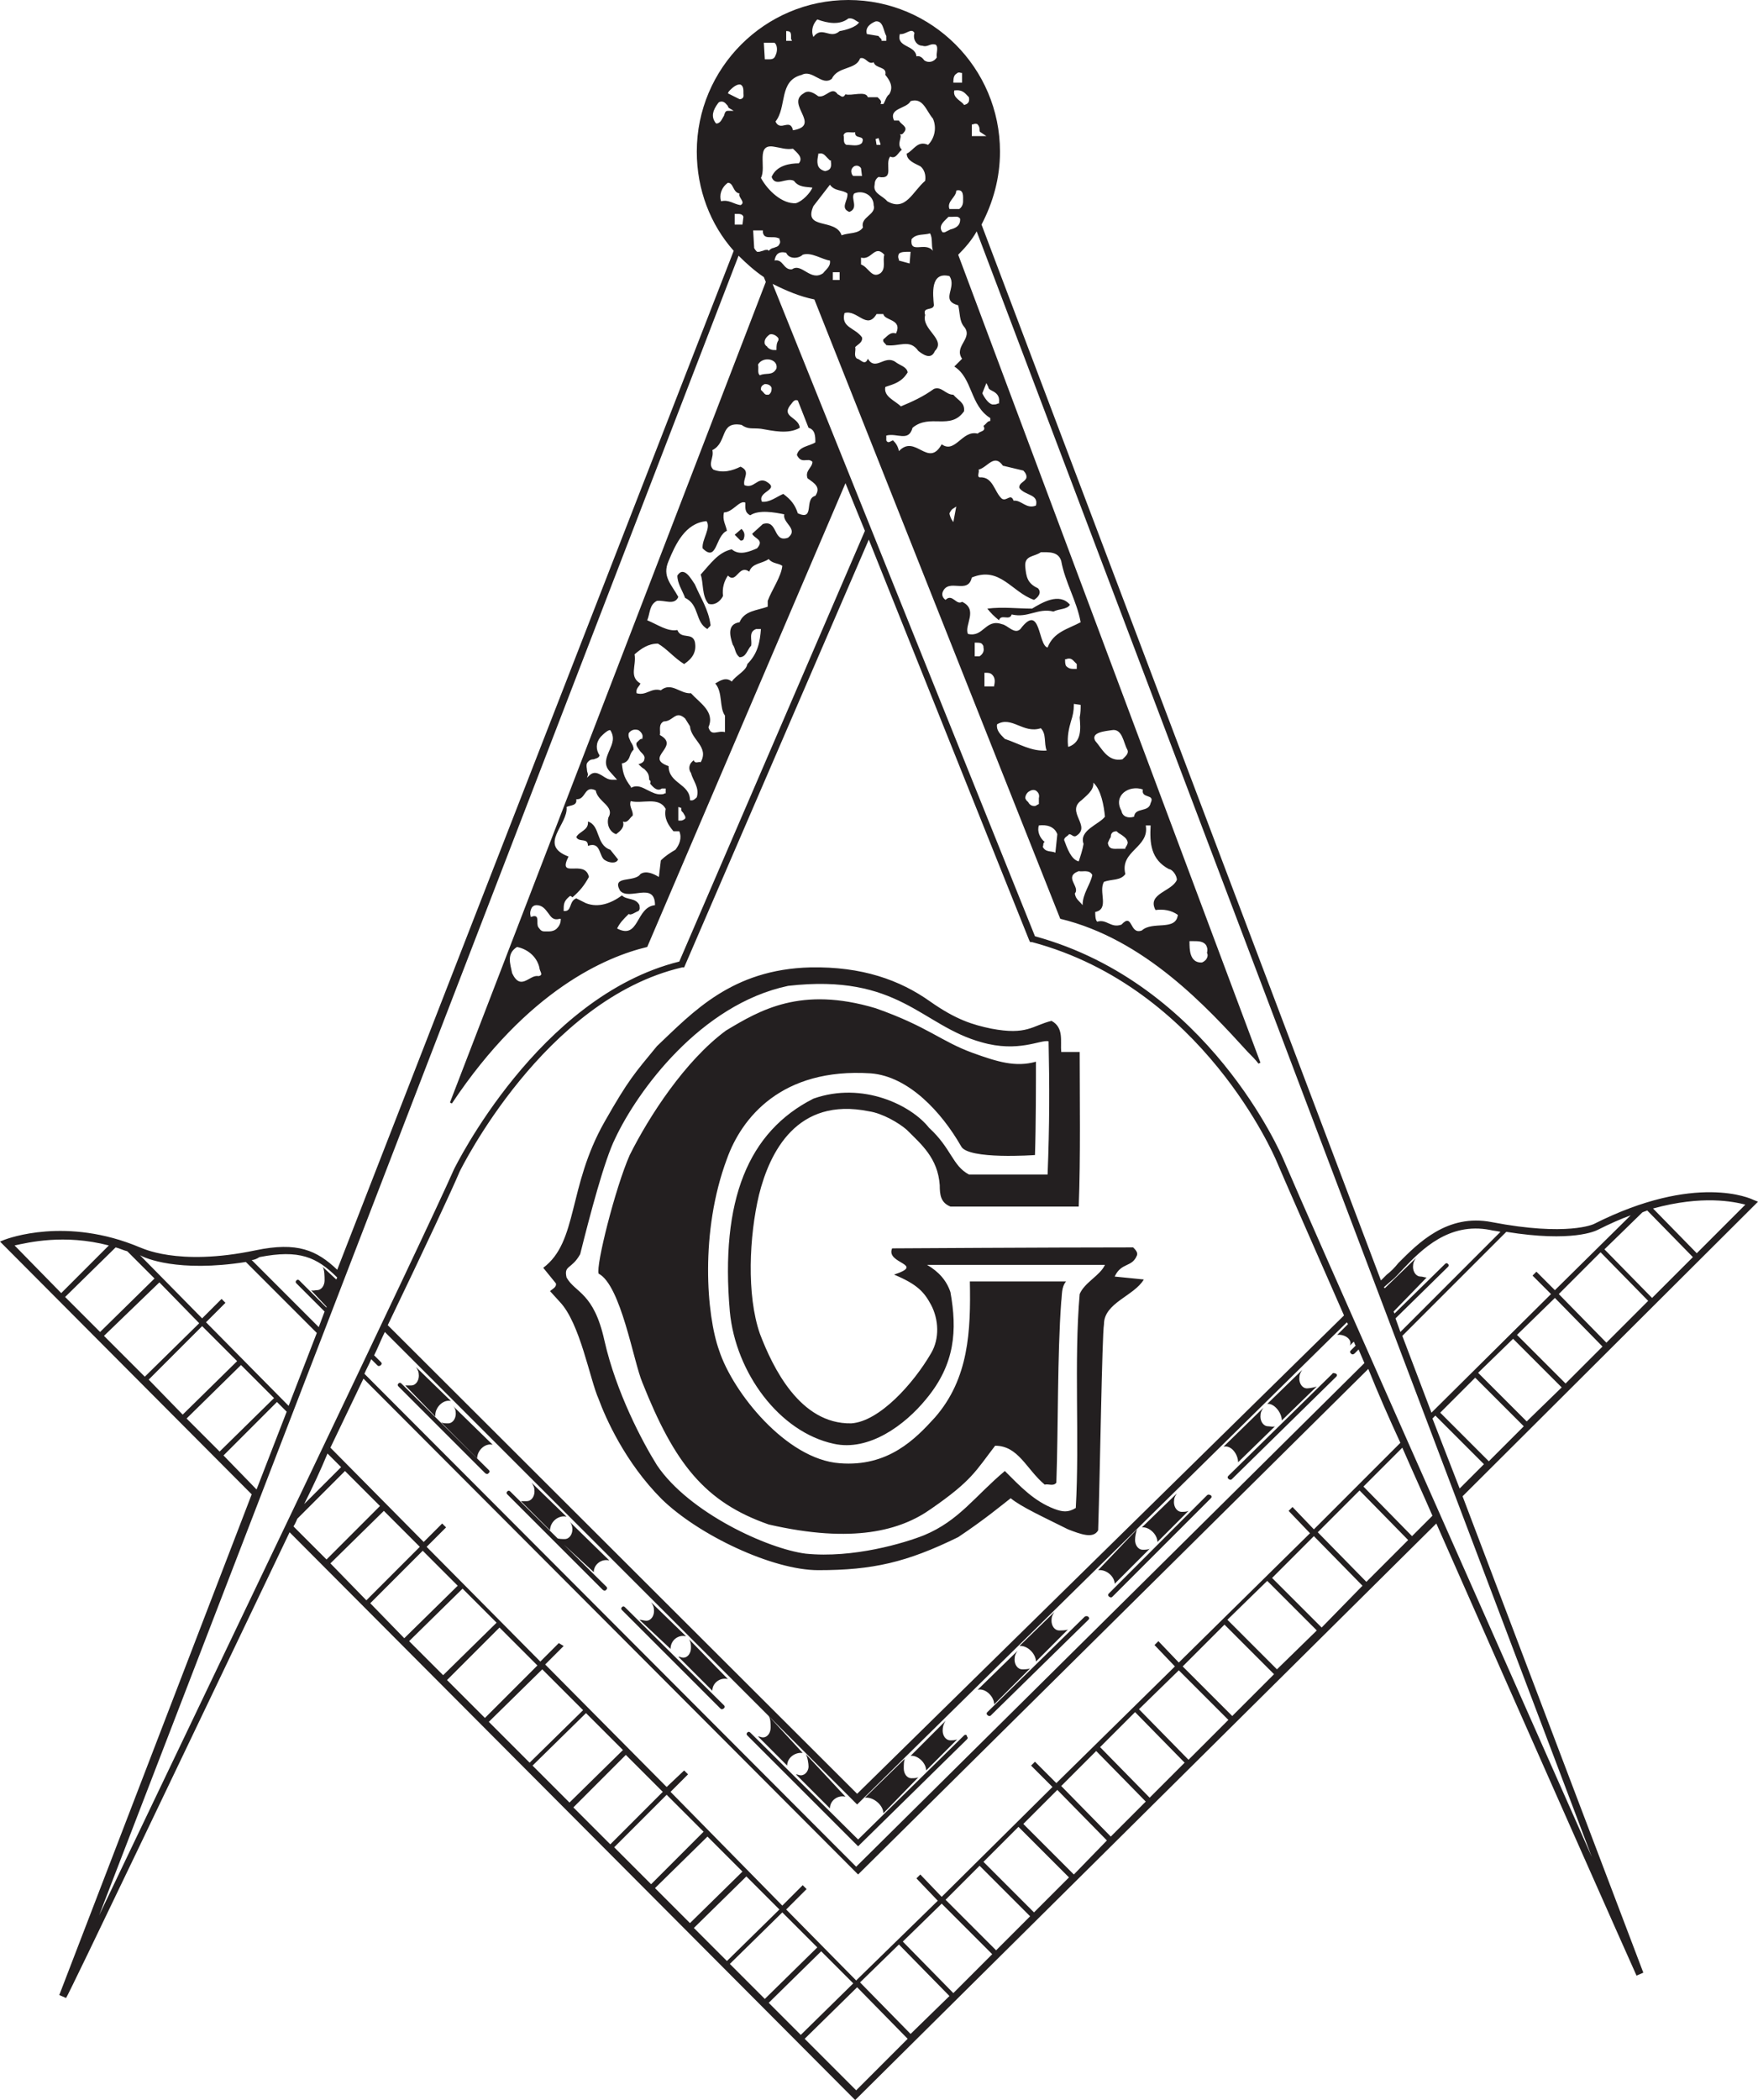 <?xml version="1.0" encoding="utf-8"?>
<!-- Generator: Adobe Illustrator 21.0.0, SVG Export Plug-In . SVG Version: 6.00 Build 0)  -->
<!DOCTYPE svg PUBLIC "-//W3C//DTD SVG 1.1//EN" "http://www.w3.org/Graphics/SVG/1.1/DTD/svg11.dtd">
<svg version="1.1" id="Layer_1" xmlns="http://www.w3.org/2000/svg" xmlns:xlink="http://www.w3.org/1999/xlink" x="0px" y="0px"
	 width="180.9px" height="216px" viewBox="0 0 180.9 216" style="enable-background:new 0 0 180.9 216;" xml:space="preserve">
<style type="text/css">
	.st0{fill:#231F20;}
</style>
<path class="st0" d="M74.5,175.4c0.1,0.1,0.1,0.2,0,0.3c0,0-0.1,0.1-0.2,0.1s-0.1,0-0.2-0.1L64,165.6c-0.1-0.1-0.1-0.2,0-0.3
	s0.2-0.1,0.3,0L74.5,175.4z M52.5,153.4c-0.1-0.1-0.2-0.1-0.3,0c-0.1,0.1-0.1,0.2,0,0.3l9.8,9.8c0,0,0.1,0.1,0.2,0.1s0.1,0,0.2-0.1
	s0.1-0.2,0-0.3L52.5,153.4z M41.3,142.3c-0.1-0.1-0.2-0.1-0.3,0s-0.1,0.2,0,0.3l8.9,8.9c0,0,0.1,0.1,0.2,0.1s0.1,0,0.2-0.1
	s0.1-0.2,0-0.3L41.3,142.3z M124.2,153.8l-10.1,10.1c-0.1,0.1-0.1,0.2,0,0.3c0,0,0.1,0.1,0.2,0.1c0.1,0,0.1,0,0.2-0.1l10.1-10.1
	c0.1-0.1,0.1-0.2,0-0.3C124.4,153.7,124.3,153.7,124.2,153.8z M111.6,166.3l-10,9.8c-0.1,0.1-0.1,0.2,0,0.3c0,0,0.1,0.1,0.2,0.1
	s0.1,0,0.2-0.1l10-9.8c0.1-0.1,0.1-0.2,0-0.3S111.7,166.2,111.6,166.3z M99.2,178.5l-10.9,10.7l-11.1-11c-0.1-0.1-0.2-0.1-0.3,0
	c-0.1,0.1-0.1,0.2,0,0.3l11.2,11.2l0.2,0.2l11.2-11c0.1-0.1,0.1-0.2,0-0.3C99.5,178.4,99.3,178.4,99.2,178.5z M46.4,144.1l-3.6-3.5
	c0.2,0.3,0.3,0.5,0.3,0.9c0,0.5-0.3,1-0.8,1c-0.2,0-0.5,0-0.6,0l3.1,3.2C44.7,144.8,45.6,143.9,46.4,144.1z M46.9,145.4
	c0,0.5-0.3,1-0.8,1c-0.2,0-0.5,0-0.7-0.1l3.7,3.7c0-0.8,0.8-1.6,1.6-1.4l-4.1-4C46.8,144.8,46.9,145,46.9,145.4z M58.3,156l-3.6-3.5
	c0.2,0.3,0.3,0.5,0.3,0.9c0,0.5-0.3,1-0.8,1c-0.2,0-0.4,0-0.6,0l3,3C56.6,156.5,57.5,155.8,58.3,156z M58.9,157.3c0,0.5-0.3,1-0.8,1
	c-0.2,0-0.6,0-0.8-0.1l3.8,3.5c0-0.8,0.8-1.4,1.6-1.2l-4.1-4C58.8,156.7,58.9,157,58.9,157.3z M70.6,168.3l-3.6-3.5
	c0.2,0.3,0.3,0.5,0.3,0.9c0,0.5-0.3,1-0.8,1c-0.2,0-0.5-0.1-0.7-0.1l3.2,3C69,168.7,69.8,168.1,70.6,168.3z M71.1,169.5
	c0,0.5-0.3,1-0.8,1c-0.2,0-0.3-0.1-0.5-0.1l3.5,3.5c0-0.8,0.8-1.4,1.6-1.2l-4-4.1C71.1,168.9,71.1,169.2,71.1,169.5z M82.6,180.3
	l-3.5-3.8c0.2,0.3,0.2,0.8,0.2,1.2c0,0.5-0.3,1-0.8,1c-0.2,0-0.3-0.1-0.5-0.1l3,3C81,180.8,81.8,180.2,82.6,180.3z M82.4,182.6
	c-0.2,0-0.3-0.1-0.5-0.1l3.5,3.5c0-0.8,0.8-1.4,1.6-1.2l-4.1-4.4c0.2,0.3,0.3,1,0.3,1.3C83.2,182.1,82.9,182.6,82.4,182.6z
	 M95.3,182.1l3.2-3.2c-0.2,0.1-0.5,0.1-0.7,0.1c-0.5,0-0.8-0.5-0.8-1c0-0.4,0.1-0.7,0.3-1l-3.6,3.6
	C94.4,180.5,95.3,181.3,95.3,182.1z M90.9,186.5l3.6-3.7c-0.2,0.1-0.5,0.1-0.7,0.1c-0.5,0-0.8-0.5-0.8-1c0-0.4,0-0.7,0.1-1l-4.1,4
	C89.9,184.8,90.9,185.7,90.9,186.5z M106.6,170.9l3.3-3.3c-0.2,0.1-0.7,0.1-0.9,0.1c-0.5,0-0.8-0.5-0.8-1c0-0.4,0.1-0.6,0.3-0.9
	l-3.6,3.5C105.7,169.2,106.6,170.1,106.6,170.9z M102.3,175.3l3.7-3.7c-0.2,0.1-0.6,0.1-0.8,0.1c-0.5,0-0.8-0.5-0.8-1
	c0-0.4,0.1-0.6,0.3-0.9l-4.1,4C101.4,173.6,102.3,174.5,102.3,175.3z M119.1,158.6l3.2-3.2c-0.2,0.1-0.5,0.1-0.7,0.1
	c-0.5,0-0.8-0.5-0.8-1c0-0.4,0.1-0.6,0.3-0.9l-3.6,3.5C118.2,157,119.1,157.8,119.1,158.6z M114.7,162.9l3.6-3.6
	c-0.2,0.1-0.5,0.1-0.7,0.1c-0.5,0-0.8-0.5-0.8-1c0-0.4,0.1-0.8,0.2-1.1l-4,4.2C113.9,161.4,114.7,162.2,114.7,162.9z M137.1,141.3
	l-10.7,10.5c-0.1,0.1-0.1,0.2,0,0.3c0,0,0.1,0.1,0.2,0.1c0.1,0,0.1,0,0.2-0.1l10.7-10.5c0.1-0.1,0.1-0.2,0-0.3
	C137.3,141.2,137.1,141.2,137.1,141.3z M131.9,146.1l3.6-3.5c-0.2,0.1-0.8,0.2-1,0.2c-0.5,0-0.8-0.5-0.8-1c0-0.4,0.1-0.6,0.3-0.9
	l-3.6,3.5C131.1,144.3,131.9,145.3,131.9,146.1z M127.4,150.4l3.8-3.7c-0.2,0.1-0.5,0-0.7,0c-0.5,0-0.8-0.5-0.8-1
	c0-0.4,0.1-0.6,0.3-0.9l-4.1,4C126.7,148.6,127.4,149.6,127.4,150.4z M150.5,153.9l18.6,49l-0.7,0.3c-0.2-0.4-10.8-24.3-20.6-46.5
	L88,216l-0.3-0.3l-57.9-58.1c-10.9,22.8-22.7,47.5-23,47.9l-0.7-0.3l19.8-51.5L0,127.7l0.5-0.2c0.3-0.1,6.3-2.4,13.9,0.8
	c0.1,0,3.8,2,11.9,0.3c4.3-0.9,6.3,0,8.4,2L75.5,25.8c-2.4-2.7-3.8-6.3-3.8-10.2C71.7,7,78.7,0,87.3,0s15.6,7,15.6,15.6
	c0,2.7-0.7,5.2-1.9,7.5l41.1,108.6l0.6-0.6c0.4-0.3,0.8-0.7,1.2-1.2c2-2,5-5.1,9.6-4.2c7.8,1.5,10.5,0.2,10.5,0.2
	c10.5-5.3,16.2-2.6,16.4-2.5l0.5,0.2L150.5,153.9z M156.8,146.7l-5-5l-3.6,3.6l5,5L156.8,146.7z M160.7,142.7l-5-5l-3.6,3.5l5,5
	L160.7,142.7z M164.9,138.5l-4.9-5l-3.9,3.8l5,5L164.9,138.5z M169.6,133.8l-4.9-5l-4.3,4.3l4.9,5L169.6,133.8z M174.2,129.3
	l-4.7-4.8c-0.2,0.1-0.3,0.1-0.5,0.2l-3.9,3.8l4.9,5L174.2,129.3z M170.1,124.3l4.5,4.6l5-5C178.4,123.6,175.2,122.9,170.1,124.3z
	 M155,126.7l-10.7,10.7l3,7.9l12.3-12.2l-1.9-1.9l0.4-0.4l1.9,1.9l7.8-7.7c-1.1,0.4-2.2,0.9-3.4,1.5
	C164.2,126.6,161.8,127.8,155,126.7z M142.4,132.4l0.1,0.1l3.2-3.1c-0.2,0.3-0.3,0.5-0.3,0.9c0,0.5,0.3,1,0.8,1
	c0.2,0,0.4,0.1,0.6,0.1l-3.4,3.5l0.1,0.2l5.2-5.1c0.1-0.1,0.2-0.1,0.3,0s0.1,0.2,0,0.3l-5.4,5.3l0.5,1.4l10.3-10.3
	c-0.4-0.1-0.7-0.1-1.1-0.2c-4.2-0.8-7,2-8.9,4c-0.4,0.4-0.8,0.9-1.2,1.2L142.4,132.4z M100,14h1.5l-0.6-0.4c-0.1,0-0.1-0.2-0.1-0.3
	c0-0.2-0.1-0.4-0.2-0.5s-0.3-0.1-0.5,0H100L100,14z M98.2,9.3c-0.2,0.8,0.8,1.1,1,1.5c0.4-0.1,0.6-0.3,0.5-0.8
	C99.3,9.6,99.1,9.2,98.2,9.3z M98.1,8.5H99v-1h-0.1c-0.3-0.1-0.4,0-0.5,0.1c-0.2,0.1-0.3,0.4-0.3,0.8V8.5z M97.7,21.5h1
	c0.3-0.2,0.4-0.5,0.4-0.8c0-0.5,0.1-1.3-0.7-1.1C98.4,20.3,97.4,20.7,97.7,21.5z M97,23.9L97,23.9h0.2c0.2-0.1,0.4-0.2,0.6-0.3
	c0.4-0.1,1-0.3,1-1v-0.1l0,0c-0.2-0.3-0.5-0.2-0.8-0.2c-0.1,0-0.2,0-0.3,0h-0.1l-0.2,0.2C97.1,22.8,96.5,23.3,97,23.9z M83.7,21.2
	c-1.1,2.5,2.3,1.2,2.9,3c0.8-0.3,1.7-0.1,2.2-0.8c-0.3-1.1,1.4-1.3,1.1-2.3c0-1-1.1-1.6-2-1.2c-0.4,0.5,0.5,1.5-0.5,1.9
	c-1-0.4-0.1-1.2-0.2-1.9c-0.5-0.4-1.3-0.2-1.8-0.9L83.7,21.2z M84.2,17.1c0.1,0.2,0.3,0.4,0.7,0.5l0,0l0,0c0.5-0.1,0.7-0.3,0.6-1
	v-0.1h-0.1c-0.1-0.1-0.2-0.2-0.3-0.3c-0.2-0.2-0.4-0.5-0.8-0.4h-0.1v0.1C84.2,16,84,16.6,84.2,17.1z M88.7,14.7
	c0.4-0.9-0.8-0.3-0.7-1.1c-0.4,0.1-1-0.2-1.2,0.3c0.1,0.3-0.1,0.8,0.3,1C87.7,14.9,88.3,15.1,88.7,14.7z M88.6,17.3
	c-0.2-0.3-0.5-0.3-0.7-0.2c-0.3,0.2-0.4,0.5-0.2,0.9l0.1,0.1h0.9L88.6,17.3L88.6,17.3z M93.7,25.9c0,0-0.1,0-0.2,0
	c-0.4,0-0.8,0-1,0.2c-0.1,0.2-0.1,0.4,0,0.6v0.1l1.1,0.3L93.7,25.9L93.7,25.9z M96,25.8c-0.2-0.6,0-1.3-0.3-1.8
	c-0.6,0.2-1.4,0-1.9,0.6C93.6,26.2,95.2,24.8,96,25.8z M97.7,28.4c-2-0.5-1.7,1.9-1.6,3c-0.1,0.6-1.2,0.1-0.9,1
	c-0.4,1.5,2.2,2.5,1,3.7c-0.4,1-1.3,0.3-1.7,0c-0.9-1.3-2-0.4-3.3-0.6c-0.1-0.2-0.4-0.3-0.3-0.6c0.4-0.3,0.7-0.8,1.3-0.6
	c0.7-1.5-1.2-1.3-1.3-2h-0.7c-1,1.7-2-0.5-3.3-0.1c-0.4,1.5,1.1,1.5,1.8,2.5c0.1,0.5-0.4,0.7-0.7,1c0.1,0.4-0.2,0.9,0.2,1.2
	c0.3,0,0.8,0.8,1.1,0c0.8,1.3,1.7-0.4,2.8,0.3c0.5,0.4,1.2,0.5,1.3,1.1c-0.6,1-1.4,1.2-2.3,1.5c-0.2,1,1,1.4,1.6,2
	c1.2-0.5,2.3-1,3.4-1.8c0.8-0.3,1.2,0.6,2,0.6c0.5,0.6,1.2,0.8,1.1,1.7c-1.4,2-3.5,0.2-5.3,1.7c-0.4,1.5-1.6,0.5-2.7,0.8v0.5
	c0.2,0.4,0.5,0,0.7,0c0.3,0.3,0.5,0.6,0.6,1.1c1.7-1.8,3,1.8,4.4-0.7c1.4,1,2.1-1.5,3.7-1.1c0.3-0.3,0.9-0.2,0.6-0.8
	c0.3-0.2,0.4-0.5,0.7-0.5V43c-2.1-1.3-1.8-4.1-3.7-5.3l0.8-0.8c-0.9-1.3,1.2-2.1,0.2-3.3c-0.5-0.6-0.4-1.4-0.6-2.2
	C96.7,30.9,98.5,29.6,97.7,28.4z M104.9,50.2c-0.1-0.5,0.5-0.6,0.7-1c0.1-0.3-0.1-0.6-0.3-0.8l-2.1-0.5c-0.9-1.3-1.6,0.2-2.5,0.4
	c0.1,0.3-0.2,0.7,0.1,0.8c1.4-0.1,1.5,1.5,2.3,2.2c0.5,0.3,0.9-0.6,1.2,0.2c0.8-0.1,1.3,0.9,2.3,0.5C106.9,50.8,105.5,51,104.9,50.2
	z M111.2,72.5L111.2,72.5l-0.7-0.1v0.1c0,0.6-0.1,1.1-0.3,1.7c-0.2,0.7-0.4,1.5-0.3,2.5v0.1h0.1c1.3-0.5,1.2-1.8,1.1-3
	C111.2,73.3,111.2,72.9,111.2,72.5z M111.3,82.3c-1.7,1.2,1.1,2.7-0.6,3.7c-0.3,0.1-0.4-0.2-0.7-0.2c-0.1,0.2-0.5,0.3-0.5,0.6
	c0.3,0.8,0.7,2,1.5,2.2c0.2-0.6,0.4-1.2,0.5-1.8c-0.5-1.4,1.6-2,2.2-2.8c-0.1-1.1-0.4-2.8-1.2-3.5C112.6,81.3,111.7,81.9,111.3,82.3
	z M117.6,81.2c-1.4-0.5-3.1,0.6-2.2,2.2c0.1,0.6,0.7,0.8,1.3,0.6c0.1-1,1.5-0.4,1.7-1.4C118.9,81.6,117.4,82.2,117.6,81.2z
	 M121.1,90.5c0-0.5-0.5-1.1-0.8-1.1c-1.9-1-2-2.7-1.9-4.5h-0.5c0.4,2.3-2.7,2.6-2.1,5c-0.5,0.7-1.4,0.5-2.2,0.8
	c-0.6,1,0.6,2.8-0.9,3.1c0,0.3,0,0.8,0.2,1c1-0.3,1.4,0.7,2.5,0.3c1.2-1.3,0.8,1.1,2.1,0.6c1.1-1,3.5,0.1,3.7-1.6
	c-0.7-0.5-1.5-0.6-2.3-0.5C118,91.9,120.6,91.7,121.1,90.5z M114,86.7c0.1,0.7,0.6,0.6,1.1,0.6c0.2,0,0.5,0,0.6,0h0.1v-0.1
	c0.2-0.3,0.3-0.5,0.2-0.7c-0.1-0.3-0.4-0.5-0.7-0.7c-0.2-0.1-0.3-0.2-0.4-0.3l0,0l0,0l0,0c-0.5,0-0.6,0.3-0.6,0.6
	C114.1,86.4,114.1,86.5,114,86.7L114,86.7L114,86.7z M116,77.1c-0.4-0.7-0.5-2.2-1.6-2c-0.6,0.1-2.2,0.2-1.7,1.1
	c0.7,0.8,1.3,2.2,2.8,1.9C115.8,77.8,116.2,77.5,116,77.1z M110.6,91.9c0.1,0.6,0.4,0.7,0.8,1.2c0-1.2,0.8-2.1,1-3.1
	c-0.3-0.6-1-0.3-1.4-0.4C109.4,90.2,111.2,91.2,110.6,91.9z M109.7,68.5c0.2,0.2,0.4,0.3,0.7,0.3c0.1,0,0.1,0,0.2,0h0.2v-0.5
	l-0.1-0.1l-0.1-0.1c-0.2-0.2-0.4-0.5-0.9-0.3h-0.1v0.1C109.6,68.1,109.6,68.3,109.7,68.5z M111.2,64c-0.4-2.2-1.6-4.1-2-6.3
	c-0.3-1-1.3-0.9-2.1-0.9c-0.7,0.5-1.7,0.3-1.6,1.5c0.1,1,0.2,1.7,1.3,2.2c0.4,0.4,0.1,0.9-0.4,1.2c-2.3-0.8-3.5-3.5-6.4-2.3
	c-0.4,1.8-2.4,0-3,1.5c-0.1,0.3,0,0.6,0.3,0.8c0.7-0.7,1.1,0.6,1.7,0.2c1.7,0.8,0.2,2.4,0.6,3.3c1.6,0.4,1.8-1.6,3.5-1
	c0.6,0.1,1.3,1.1,1.9,0.5c2.1-2.8,1.8,1.7,2.8,1.9C108.4,65,109.9,64.7,111.2,64z M107.5,86.6c-0.2,0.1-0.1,0.3-0.2,0.5
	c0.3,0.6,0.9,0.4,1.3,0.6l0.2-1.9c-0.3-0.8-1.1-1-1.9-0.9C106.7,85.5,107,86.2,107.5,86.6z M105.5,82.1L105.5,82.1l0.1,0.2
	c0,0,0.1,0.1,0.2,0.2c0.1,0.2,0.3,0.4,0.6,0.4c0.1,0,0.2,0,0.3-0.1l0.2-0.1v-0.6c0.1-0.4-0.1-0.6-0.2-0.7c-0.2-0.2-0.5-0.2-0.8,0
	C105.7,81.5,105.5,81.8,105.5,82.1z M107.7,77.2c-0.3-0.8,0-1.7-0.6-2.3c-1.8,0.6-3-1.3-4.5-0.4c-0.1,0.6,0.3,1,0.8,1.5
	C104.9,76.5,106.1,77.3,107.7,77.2z M102.1,69.4c-0.2-0.2-0.4-0.2-0.7-0.2h-0.1v1.4h1v-0.1C102.4,70.1,102.4,69.7,102.1,69.4z
	 M101.2,66.6c0-0.1,0-0.2-0.1-0.3c-0.1-0.2-0.4-0.2-0.6-0.2h-0.1h-0.1v1.4h0.5l0,0C101.1,67.3,101.3,67,101.2,66.6z M97.9,53.4
	l0.2,0.3l0.3-1.6l-0.3,0.2c-0.2,0.1-0.3,0.3-0.4,0.5C97.7,52.9,97.8,53.2,97.9,53.4z M102.1,40.2c-0.2-0.1-0.4-0.2-0.4-0.4l-0.2-0.4
	l-0.4,1v0.1c0.2,0.4,0.6,1,1,1.1c0.1,0,0.1,0,0.2,0s0.2,0,0.4-0.1h0.1v-0.1C102.9,40.7,102.5,40.4,102.1,40.2z M124.2,98
	c0.1-0.4,0-0.6-0.1-0.8c-0.3-0.4-0.8-0.4-1.3-0.4c-0.1,0-0.2,0-0.3,0h-0.1v0.1c0,0.7,0,2.1,1.2,2.1c0.2,0,0.4-0.2,0.5-0.3
	C124.3,98.4,124.3,98.2,124.2,98z M86.4,28.8V28h-0.7v0.8H86.4z M91,26.2c-1-1.1-1.3,0.6-2.4,0.3v0.7c0.8,0.3,1.1,1.5,2,0.9
	C91.2,27.6,90.8,26.8,91,26.2z M82.6,26.2c-0.4,0.4-1.4,0.5-1.7-0.2c-0.8-0.2-1.1,0.2-1.2,0.8c0.9-0.2,0.9,1,1.8,0.9
	c1-0.7,1.9,1.3,3.2,0.4c0.3-0.4,0.8-0.7,0.7-1.3C84.6,26.7,83.5,25.9,82.6,26.2z M94.3,5.8c0.3-0.1,0.6,0.1,0.8,0.4
	c0.4,0.3,1,0.2,1.3-0.3c-0.1-0.4,0.2-1-0.1-1.3c-0.6-0.2-0.8,0.3-1.4,0.1c-0.6,0-1-0.7-0.8-1.3c-0.3-0.6-0.9,0.2-1.5,0.1
	C92.2,4.9,94.2,4.6,94.3,5.8z M92.8,15.4c-0.4,0.3-0.6,1-1.2,0.7c-0.6,0.8,0.5,2.4-1.2,2.1C90.1,18.4,90,18.7,90,19
	c-0.2,0.9,0.8,1.1,1.3,1.7c1.9,1.1,2.6-1,3.9-2.1c0.1-0.6-0.1-1.2-0.5-1.5c-0.6-0.3-1.4-0.6-1.4-1.3c0.7-0.3,1.1-1.4,2.2-0.9
	c0.7-0.7,0.9-1.8,0.5-2.7c-0.7-0.8-1-2.2-2.3-1.8c-0.4,0.8-2.3,0.7-1.7,2h0.5c0.2,0.4,0.9,0.6,0.6,1.1c-0.1,0.1-0.2,0.4-0.5,0.3
	C92.9,14.1,92.2,14.8,92.8,15.4z M90.2,14.9h0.4v-0.1l-0.2-0.6l-0.3,0.1L90.2,14.9z M89.2,3.5l1.2,0.2c0.1,0.2,0.4,0.3,0.3,0.5h0.5
	V3.7c-0.3-0.5-0.3-1.6-1.1-1.5C89.6,2.4,89,2.8,89.2,3.5z M83.7,3.8c0.9-1.2,1.7,0.3,2.7-0.6c0.6-0.1,1.7-0.4,2-0.9
	c-0.3-0.1-0.6-0.5-1.1-0.4c-0.9,0.7-2.1,0.5-3.2,0.1C83.7,2.4,83.4,3.1,83.7,3.8z M82.5,7.7c-2.4,0.6-1.5,3.3-2.7,4.8
	c0.5,1.1,1.5-0.4,1.8,0.9c3-0.5-0.8-2.7,1.1-3.8c0.5-0.4,1.1,0,1.5,0.3c0.8,0.2,1.4-1.1,2-0.2c0.3,0.1,0.5,0.5,0.8,0
	c0.6,0.2,2.1-0.4,2.3,0.3h1c0.2,0.2,0.5,0.4,0.3,0.7h0.3c0.2-0.3,0.3-0.8,0.6-1c0.5-0.8,0-1.5-0.4-2c0.2-0.9-1-0.6-1.2-1.3
	c-0.6,0.3-0.8-0.6-1.4-0.4c-0.4,1.2-2.3,0.8-2.9,2.1C84.6,8.9,83.6,7.1,82.5,7.7z M80.9,4.2h0.6L81.4,4V3.8c0-0.2,0-0.4-0.1-0.5
	c0,0-0.1-0.1-0.3-0.1h-0.1V4.2z M78.7,6.1h0.4h0.1c0.3,0,0.5-0.1,0.6-0.4c0.2-0.4,0.2-0.9,0-1.2l-0.1-0.1h-1.1L78.7,6.1z M78.3,18.3
	c0.7,1.3,2.2,2.7,3.6,2.6c0.7-0.2,1.5-1.1,1.7-1.6c-0.6-0.1-1.4,0-1.9-0.7c-0.8-0.4-1.9,0.7-2.3-0.4c0.5-1.2,1.9-1.4,2.8-1.4
	c0.5-0.6-0.2-1.1-0.6-1.5c-0.8,0.1-1.2-0.1-1.9-0.2C77.7,14.7,78.9,17.2,78.3,18.3z M77.5,23.7l0.1,1.7v0.1c0.1,0.2,0.2,0.3,0.3,0.4
	c0.1,0,0.1,0,0.2,0s0.3-0.1,0.4-0.1c0.2-0.1,0.3-0.1,0.5-0.1l0.1,0.1l0.1-0.1c0.1-0.1,0.3-0.2,0.4-0.2c0.2-0.1,0.5-0.1,0.6-0.4
	c0.1-0.1,0.1-0.3,0-0.5v-0.1h-0.1c-0.2-0.1-0.4-0.1-0.7-0.1c-0.5,0-0.8,0-0.9-0.5v-0.2L77.5,23.7z M82,46.8c0.2-0.9,1.3-0.9,1.9-1.3
	c0-0.6,0-1.3-0.7-1.5l-1.1-2.8c-0.4-0.2-0.6,0.3-0.8,0.5c-0.9,1.2,0.9,1.2,1,2.3c-1.2,0.7-2.8,0.3-4,0.1c-0.9-0.1-1.3,0.1-2-0.4
	c-2.3-0.4-1.4,1.8-3,2.6c0.2,0.8-0.5,1.4,0.1,2c1,0.4,2,0.1,2.8-0.3c1.1,0.5,0.2,1.2,0.4,1.9c1,0.4,1.3-0.8,2.2-0.4
	c1.6,0.9-0.9,1-0.4,2.1c0.8,0.1,1.5-0.5,2.2-0.8c0.8,0.6,1.2,1.1,1.5,2c1.8,0.8,0.6-1.5,1.8-1.8c0.6-0.9-0.1-1.3-0.8-1.8
	c-0.3-0.8,0.5-1.1,0.5-1.7C83.1,47,82.5,47.8,82,46.8z M77.4,54.9l1.1-1c1.6-0.5,1,2,2.6,1.4c1.1-0.9-0.6-1.5-0.4-2.4
	c-1-0.2-2.6-0.5-3.5,0.1c-0.6-0.3-0.5-0.8-0.5-1.3c-0.6-0.3-1.3,1-2.2,1c-0.2,0.8,0.2,1.3,0.3,1.9c-1.2,0.5-1,3.3-2.5,1.8
	c-0.1-0.9,0.9-2.1,0.4-2.8c-2.2,0.2-3.2,2.4-3.9,4.1c-0.7,1.6,0.3,2.4,1,3.7c-0.4,0.9-1.4,0.3-2.2,0.4c-0.8,0.4-0.7,1.3-1,2
	c1,0.4,2.1,1.2,3.1,1c0.4,1,1.5,0.2,1.8,1.2c0.2,1-0.2,1.7-1.1,2.3c-1-0.6-1.8-1.6-2.7-2.1c-1,0-1.7,0.5-2.4,1.1
	c0.2,1.2-0.6,2.3,0.6,3c-0.1,0.3-0.5,0.5-0.4,1c1,0.3,1.5-0.6,2.5-0.3c1.1-0.9,2,0.4,3.1,0.3c0.9,1,2.5,1.9,1.8,3.5
	c0.3,1,0.9,0.3,1.7,0.5v-1.7c-0.6-0.8-0.2-2.4-1-3.3c0.5-0.3,1.1-0.7,1.7-0.2c0.5-0.7,1.5-1.1,1.6-1.8c1.1-1.1,1.3-2.3,1.4-3.6h-0.5
	c-0.8,0.3-0.4,1.1-0.5,1.7c-0.4,0.4-0.5,1.2-1.2,1.2c-0.5-0.4-0.4-0.9-0.7-1.3c-0.3-0.9-0.6-2.1,0.7-2.3c0.5-1.2,1.8-1.2,2.9-1.6
	v-0.6c0.4-1.1,1.4-2.5,1.5-3.6c-0.4-0.3-1-0.2-1.4-0.7c-0.7,0.5-1.7,0.4-2,1.3c-1.1-0.8-1.3,1.3-2.2,0.4c-0.4,0.6-0.6,1.3-0.5,2.1
	c-0.3,0.6-0.9,1-1.5,0.8c-0.7-0.8-0.5-2.2-0.8-3c1-1.1,1.8-2.3,3.2-2.6c0.8,0.7,1.9,0.2,2.6-0.1C78.7,55.5,77.6,55.4,77.4,54.9z
	 M71.4,78.2c0.1,0.4,0.5,0.1,0.7,0.2c0.9-1.6-1-2.3-1.1-3.7l-0.5-0.8c-1-0.9-1.2,0.3-2.2,0.3c-0.6,0.3-0.3,1-0.4,1.4
	c2.2,1.2-1.7,2.3,0.9,3.2c0,1.8,2.2,1.8,2.2,3.5c0.3,0.1,0.5-0.1,0.7-0.3c0.3-1-0.4-1.7-0.6-2.5C70.8,79.1,70.9,78.5,71.4,78.2z
	 M65.9,89.9c0.6-0.4,1.4,0,1.9,0.3l0.2-1.7c0.5-0.5,1-0.8,1.5-1.1c0.4-0.5,0.7-1.2,0.4-1.9h-0.6c-0.5-0.6-1-1.3-0.8-2.3
	c-0.7-1.3-2.4-0.5-3.6-0.8c-0.2,0.6,0.3,1,0.2,1.5c-0.3,0.2-0.5,0.8-1,0.6c0.2,0.6-0.3,1-0.7,1.3c-0.6-0.2-1-0.9-0.8-1.7
	c0.7-1.2-1.1-1.6-1.3-2.8c-1.2-0.6-1,1-2,0.9c0.1,0.7-0.6,0.6-1,0.8c0.2,1.8-3,3.9,0.2,5.1c-1.2,2.4,1.7,0.2,2.1,2.1
	c-0.5,0.9-0.9,1.4-1.7,2.1c-0.1-0.1-0.2-0.2-0.3-0.1C58,92.7,58,93,58,93.7c0.9,0.1,0.5-1,1.3-1.3l1,0.5c1.3,0.5,2.6,0,3.7-0.8
	c0.5,0.5,1.4,0.2,1.8,1c0,0.2,0.1,0.4-0.1,0.6c-0.3,0.1-0.8,0.5-1,0.3c-0.6,0.6-0.9,0.9-1.2,1.5c2.3,1.2,1.9-2.2,3.9-2.4
	c0-2.5-2.7-0.4-3.6-1.5C62.9,90,65.3,90.8,65.9,89.9z M55.5,99.5c-0.3-1.2-1.3-1.9-2.3-2.1c-1.1,0.7-0.7,1.7-0.5,2.7
	c0.9,1.9,1.8,0.1,2.7,0.3C56,100.3,55.5,99.9,55.5,99.5z M56.1,95.8c0.1,0,0.3,0,0.4,0c0.3,0,0.6-0.1,0.8-0.3
	c0.2-0.2,0.4-0.5,0.4-0.9v-0.1h-0.1c-0.7,0.2-0.9-0.2-1.2-0.6c-0.3-0.4-0.6-0.8-1.2-0.8c-0.2,0-0.4,0.1-0.5,0.3
	c-0.1,0.2-0.2,0.5-0.1,0.8v0.1h0.1c0.2-0.1,0.4-0.1,0.5,0s0.1,0.3,0.1,0.5c0,0.3,0,0.5,0.2,0.7C55.7,95.8,55.9,95.8,56.1,95.8z
	 M61.7,77.7c-0.1,0.3-0.4,0.3-0.6,0.4c-0.3,0-0.5,0.1-0.7,0.4c-0.1,0.3,0,0.5,0,0.7s0.1,0.3,0.1,0.5L60.4,80l0.2-0.2
	c0.5-0.5,0.9-0.3,1.4,0c0.3,0.2,0.6,0.4,1,0.4c0.1,0,0.2,0,0.3,0h0.2l-0.8-0.9c-0.6-0.7-0.3-1.4,0-2.1s0.6-1.3,0.1-2.1l0,0h-0.1
	c-0.3,0.1-0.6,0.4-0.8,0.6l-0.1,0.1C61.3,76.4,61.3,77.1,61.7,77.7z M65.2,77.1c-0.2,0.2-0.3,0.4-0.4,0.7c-0.1,0.3-0.3,0.6-0.7,0.7
	H64v0.1c0.1,1,0.3,1.5,0.9,2.3V81H65c0.6-0.3,1.1,0,1.7,0.3c0.4,0.2,0.8,0.4,1.2,0.4c0.2,0,0.4,0,0.5-0.1h0.1v-0.5h-0.4l0,0
	c-0.4,0.3-0.8,0-1.2-0.5c0.1-0.3,0-0.3-0.1-0.4c0-0.6-0.2-0.8-0.5-1.1c-0.2-0.1-0.4-0.3-0.6-0.5c0.4-0.1,0.6-0.3,0.6-0.5
	c0.1-0.3-0.1-0.5-0.4-0.8c-0.2-0.3-0.5-0.6-0.4-0.9c0.1-0.1,0.1-0.1,0.2-0.2S65.9,76,66,76l0,0h0.1v-0.1c0.1-0.3-0.1-0.6-0.4-0.8
	c-0.3-0.1-0.7-0.1-1,0.3l0,0c-0.1,0.4,0.1,0.6,0.2,0.9C65.1,76.6,65.2,76.8,65.2,77.1z M70.5,84.2c0.1-0.2-0.1-0.4-0.2-0.6
	c-0.1-0.1-0.2-0.2-0.2-0.3v-0.2L69.8,83c0,0.1,0,0.2,0,0.3v1.1H70c0,0,0,0,0.1,0C70.2,84.4,70.4,84.3,70.5,84.2z M78.2,38.6
	c0.6-0.3,1.3,0.1,1.7-0.7c0.2-1-1.4-1.3-1.9-0.4C78.1,37.9,77.9,38.4,78.2,38.6z M78.7,35.4L78.7,35.4L78.7,35.4
	c0.1,0.1,0.1,0.2,0.2,0.2c0.1,0.2,0.4,0.4,0.7,0.4c0.1,0,0.2,0,0.2,0h0.1v-0.1c0-0.3,0-0.6,0.2-0.9v-0.1v-0.1
	c-0.2-0.3-0.6-0.5-0.9-0.4l0,0C78.8,34.7,78.6,35,78.7,35.4z M79.4,39.9L79.4,39.9L79.4,39.9c-0.1-0.3-0.4-0.4-0.7-0.4
	c-0.2,0.1-0.4,0.2-0.4,0.5v0.1l0.1,0.1l0.1,0.1c0.1,0.1,0.2,0.3,0.4,0.3H79h0.1C79.4,40.4,79.4,40.1,79.4,39.9
	C79.4,40,79.4,40,79.4,39.9z M76.5,22.3C76.4,22,76.1,22,75.8,22h-0.2v1.1h0.8L76.5,22.3L76.5,22.3z M74.9,9.6l1.2,0.6h0.1
	c0.4-0.1,0.3-0.4,0.3-0.6c0-0.1,0-0.1,0-0.1V9.4c0-0.4-0.1-0.6-0.3-0.7c-0.5-0.1-1.1,0.6-1.2,0.7L74.9,9.6z M74.5,11.9
	c0.1-0.4,0.2-0.5,0.4-0.5l0,0h0.6L75,11.1c0,0-0.1-0.1-0.1-0.2c-0.2-0.2-0.4-0.6-0.9-0.4l-0.1,0.1c-0.6,0.8-0.7,1.4-0.3,2l0.1,0.1
	h0.1C74.2,12.6,74.3,12.2,74.5,11.9z M76.2,21.1c0.6-0.3-0.3-0.8-0.1-1.2c-0.7-0.1-0.6-1.1-1.2-1.1c-0.7,0.5-0.9,1.3-0.7,1.9
	C75,20.5,75.5,21,76.2,21.1z M25.9,129.6l6.9,6.9l0.6-1.6l-2.9-2.9c-0.1-0.1-0.1-0.2,0-0.3s0.2-0.1,0.3,0l2.8,2.8v-0.1l-1.6-1.7
	c0.2,0.1,0.4,0,0.6,0c0.5,0,0.8-0.5,0.8-1c0-0.4,0-1.1-0.2-1.4l1.4,1.3l0.1-0.2c-2.1-2.1-3.9-2.9-8-2.1
	C26.4,129.5,26.1,129.6,25.9,129.6z M14.4,129.1l6.4,6.5l2-2l0.4,0.4l-2,2l8.5,8.6l2.9-7.5l-7.3-7.3
	C18.3,130.9,14.9,129.4,14.4,129.1z M1.5,128.1l4.8,4.9l4.9-4.9C6.6,126.9,2.9,127.8,1.5,128.1z M6.7,133.4l3.6,3.6l5.6-5.5
	l-2.8-2.8c-0.4-0.1-0.8-0.3-1.2-0.4L6.7,133.4z M10.7,137.4l4.2,4.2l5.6-5.5l-4.1-4.2L10.7,137.4z M15.3,141.9l3.5,3.6l5.6-5.5
	l-3.6-3.6L15.3,141.9z M19.2,145.9l3.4,3.4l5.6-5.5l-3.4-3.4L19.2,145.9z M23,149.7l3.4,3.5l3.1-8l-1-1L23,149.7z M10.2,197
	c9.6-20.1,33.8-70.5,36.5-76.7c0.1-0.2,8.7-17.8,23.2-21.4L89,54.6l-2-4.9L66.6,97.4l0,0c-4.2,1-12.3,4.4-20.1,16.1l-0.2-0.1
	L78.8,29l-0.2-0.5c-0.9-0.6-1.8-1.4-2.6-2.2L10.2,197z M137.6,137.3l1.1-1.1c0-0.1-0.1-0.1-0.1-0.2l-50.4,49.6l-0.3-0.3L39.6,137
	c-0.4,0.8-0.7,1.6-1.1,2.4l0.7,0.7c0.1,0.1,0.1,0.2,0,0.3c0,0-0.1,0.1-0.2,0.1c-0.1,0-0.1,0-0.2-0.1l-0.6-0.6
	c-0.2,0.5-0.5,1-0.7,1.5L88.1,192l52.3-51.8c-0.2-0.5-0.4-0.9-0.6-1.4l-0.4,0.4c0,0-0.1,0.1-0.2,0.1c-0.1,0-0.1,0-0.2-0.1
	c-0.1-0.1-0.1-0.2,0-0.3l0.5-0.5c-0.1-0.1-0.1-0.3-0.2-0.4c-0.2,0.2-0.4,0.4-0.4,0.4C139.2,137.8,138.4,137.2,137.6,137.3z
	 M144.1,148.4c-1.2-2.6-2.3-5.1-3.3-7.6l-52.5,52l-0.2-0.2l-50.7-50.8c-1.1,2.3-2.2,4.6-3.4,7.1l9.6,9.7l1.9-1.9l0.4,0.4l-2,2
	l11.7,11.8l1.9-1.9l0.5,0.3l-1.9,1.9l12.5,12.6l1.8-1.7l0.4,0.4l-1.8,1.8L80.5,196l2.1-2.1l0.4,0.4l-2.1,2.1l7.2,7.3l8.4-8.2
	l-2.2-2.3l0.4-0.4l2.2,2.3l11.4-11.3l-2.2-2.2l0.4-0.4l2.2,2.2l12.2-12l-2.1-2.2l0.4-0.4l2.1,2.2l13.5-13.3l-2.2-2.3l0.4-0.4
	l2.2,2.3L144.1,148.4z M31.3,154.7l3.8-3.8l-1.4-1.4C33,151.2,32.2,152.9,31.3,154.7z M138.3,135.3c-3.5-8-6.2-14.1-7-16
	c-0.1-0.2-7.5-17.7-25.1-22.4H106l-0.1-0.2L89.4,55.5l-19,44h-0.2c-14.2,3.3-22.8,20.8-22.9,21c-0.8,1.9-3.6,7.9-7.4,15.8l48.3,48.2
	L138.3,135.3z M30.2,157l3.4,3.4l5.5-5.5l-3.6-3.6l-4.9,4.9C30.5,156.4,30.4,156.7,30.2,157z M34,160.8l3.7,3.8l5.5-5.5l-3.7-3.7
	L34,160.8z M38.1,164.9l3.5,3.6l5.5-5.4l-3.6-3.6L38.1,164.9z M42.1,168.8l3.5,3.5l5.5-5.4l-3.5-3.5L42.1,168.8z M46,172.8l3.9,3.9
	l5.4-5.4l-3.9-3.9L46,172.8z M50.3,177.1l4.2,4.2l5.5-5.4l-4.2-4.2L50.3,177.1z M54.8,181.6l3.8,3.8l5.5-5.4l-3.8-3.8L54.8,181.6z
	 M59,185.9l3.8,3.8l5.4-5.4l-3.8-3.8L59,185.9z M63.2,190l3.8,3.8l5.4-5.4l-3.8-3.8L63.2,190z M67.4,194.2l3.6,3.6l5.4-5.3l-3.6-3.6
	L67.4,194.2z M71.4,198.3l3.4,3.4l5.4-5.3l-3.4-3.4L71.4,198.3z M75.1,202l3.6,3.6l5.4-5.3l-3.6-3.6L75.1,202z M79.1,206l3.3,3.3
	l5.4-5.3l-3.3-3.3L79.1,206z M93.4,209.7l-5.2-5.3l-5.4,5.3l5.3,5.3L93.4,209.7z M97.7,205.3l-5.2-5.3l-4,3.9l5.2,5.3L97.7,205.3z
	 M102.1,201l-5.2-5.2l-4,3.9l5.2,5.3L102.1,201z M106,197.1l-5.2-5.2l-3.5,3.5l5.2,5.2L106,197.1z M110,193.1l-5.2-5.2l-3.6,3.6
	l5.2,5.2L110,193.1z M113.9,189.3l-5.1-5.2l-3.5,3.5l5.2,5.2L113.9,189.3z M117.9,185.3l-5.1-5.2l-3.6,3.6l5.1,5.2L117.9,185.3z
	 M121.9,181.3l-5.1-5.2l-3.6,3.6l5.1,5.2L121.9,181.3z M126.4,176.9l-5.1-5.1l-4.1,4l5.1,5.2L126.4,176.9z M131.1,172.2l-5.1-5.1
	l-4.3,4.3l5.1,5.1L131.1,172.2z M135.5,167.7l-5.1-5.1l-4.1,4l5.1,5.1L135.5,167.7z M140.2,163.1l-5-5.1l-4.3,4.3l5.1,5.1
	L140.2,163.1z M144.9,158.4l-5-5.1l-4.3,4.3l5,5.1L144.9,158.4z M147.4,155.9c-1-2.3-2.1-4.7-3.1-7l-4,4l5,5.1L147.4,155.9z
	 M100.5,23.8c-0.5,0.9-1.2,1.7-1.9,2.4l31.1,83.1l-0.2,0.1c-0.3-0.4-0.7-0.8-1.1-1.2c-4.2-4.6-10.6-11.6-19.3-13.7l0,0l0,0
	L83.8,30.8c-1.5-0.3-2.9-0.9-4.3-1.6l27,67.1c17.9,4.9,25.4,22.6,25.5,22.8c2.5,5.9,22.2,50.2,31.8,71.9L100.5,23.8z M150.2,153.1
	l2.5-2.5l-5-5l-0.3,0.3L150.2,153.1z M114.7,131.3l3,0.3c-1,1.7-4.1,2.4-4.1,4.6c-0.2,1.2-0.4,15.2-0.6,21.2
	c-0.5,0.9-1.8,0.4-3.1-0.1c-2.6-1.3-4.8-2.3-5.9-3.2c-0.9,0.7-2.7,2.2-5.4,4c-5.3,2.6-8.8,3.4-14.4,3.4c-4.7,0-12.3-3.6-16.1-7.3
	c-3.8-3.8-5.8-8.4-6.5-10.3c-0.9-2-1.9-7.8-4-10l-1-1.1c0.2-0.2,0.7-0.4,0.6-0.8l-1.3-1.6c3.6-2.7,2.5-8.3,6.3-15
	c2.5-4.4,3.1-5,5.4-7.8c3.7-3.5,7.7-7.9,15.8-8.1c5.3-0.1,9.2,1.3,12.3,3.5c2.7,1.9,4.4,2.4,6.3,2.8c3.7,0.7,4.2-0.3,6.2-0.8
	c1.3,0.7,0.9,2.1,1,3.2c0.7,0,1.9,0,1.9,0c0,4.5,0.1,10.9-0.1,15.9c0,0-8.7,0-13.2,0c-1-0.4-1.1-1.2-1.1-2.2
	c-0.2-2.8-1.9-4.2-3.4-5.7c-0.8-0.7-2.5-1.7-3.9-1.9c-7.4-1.5-10.2,4.2-11.3,8.6c-1,4.2-1.3,10.3,0.1,14.3c1.3,3.4,4.1,9.3,9.4,9.2
	c2.9-0.2,6.4-4.1,8.2-7.2c0.9-1.5,0.8-3.5,0-5c-0.7-1.3-1.4-2.1-3.8-3.1c3.3-1.1-0.9-1.1-0.2-2.7c0,0,16.3-0.1,24.8-0.1
	c0.2,0.2,0.5,0.5,0.4,0.8C116.5,130.4,115.4,129.8,114.7,131.3z M113.7,130.1c-6.2,0-12.3,0-18.3,0c1.2,0.7,2,1.6,2.4,2.8
	c0.7,3.9,0.5,7.4-2.5,11c-2.2,2.7-5.9,5.4-9.5,4.6c-5.6-1.2-10.1-7.3-10.7-13.6c-1-11.5,1.9-18.5,8.6-21.9c5.1-1.8,10.1,0.7,11.9,3
	c2.3,2.1,2.4,3.9,4.1,4.8h8.1c0.2-5.2,0.2-9,0.1-13.7c-0.8-0.2-3.1,1.2-6.9,0.1c-6.2-1.7-8.5-7.1-19.9-5.8
	c-9,1.9-15.5,10.8-17.8,15.7c-1.1,2.2-2.6,7.9-3.6,11.9c-0.9,1.6-1.7,1.1-1.4,2.4c0.9,1.6,2.8,1.5,3.9,6.5
	c1.2,5.3,3.9,10.4,5.4,12.8c3.3,4.9,11.4,8.6,15.3,9.1c4.9,0.5,10.2-1.1,12.2-1.9c3.6-1.5,5.2-4,8.3-6.6c1.6,1.6,3,3.1,5.1,3.9
	c0.8,0.3,1.4,0.4,2.2-0.1c0.4-7-0.2-15.1,0.4-22C111.6,131.9,113.2,131.2,113.7,130.1z M96.2,145.8c-2,2.2-4.8,5.1-9.8,4.7
	c-5.5-0.4-11-7.3-12.4-11.6c-1.3-3.6-2-12.2,0.8-19.7c1.5-4.2,5.6-9.4,14.8-8.8c3.9,0.3,7.3,4,9.3,7.5c0.7,1.4,7.6,0.9,7.6,0.9
	c0.1-3,0.1-7.4,0.1-9.6c-2.1,0.6-4,0-6.5-0.9c-3.3-1.2-4.6-2.7-10-4.6c-7.7-2.3-11.9,0.2-15.4,2.3c-4.2,3.1-7.9,8.8-9.9,12.8
	c-1.5,3.4-3.5,11.4-3.2,12.2c2.3,1.2,3.6,9.1,4.5,11.2c3.3,8.3,6.4,12.3,13,14.6c8.7,2,13.6,0.6,16.7-1.6c4.2-2.9,4.6-3.9,6.6-6.5
	c2.4,0,3.2,2.4,5.1,4c0.4-0.1,0.9,0.2,1.2-0.2c0.2-5.8,0.1-13.1,0.5-18.6c0.1-0.7,0-1.5,0.5-2.1c-3.8,0-6.6,0-9.9,0
	C99.9,136.9,99.7,141.8,96.2,145.8z M76.3,54.4L75.6,55l0.6,0.6h0.1c0.1,0,0.2-0.1,0.2-0.1l0,0l0,0l0,0C76.7,55,76.6,54.7,76.3,54.4
	L76.3,54.4z M69.7,59.2c0,0.8,0.5,1.5,0.8,2.3c1.5,0.7,1,2.5,2.3,3.2c0.1-0.2,0.4-0.3,0.3-0.5c-0.2-1.5-1-2.7-1.6-4.1
	C71.2,59.7,70.4,58.1,69.7,59.2z M106.2,62.6c-1.5,0-3-0.2-4.6,0c0.3,0.4,0.7,0.8,1.2,1.2c0.2-0.7,1.1,0.1,1.3-0.6
	c1.7,0.4,2.7-0.7,4.3-0.3c0.6-0.3,1.4-0.2,1.7-0.7C109,60.9,107.2,62,106.2,62.6z M69.9,83c0,0.1,0,0.1,0,0.2 M60.5,84.5
	c0.1,0.9-0.9,1-1.2,1.6c0.3,0.6,1.2,0,1.2,0.9c1.4-0.5,1.1,1.2,1.8,1.5c0.3,0.2,1.1,0.4,1.3-0.1l-0.8-1
	C61.3,86.9,61.8,84.9,60.5,84.5z"/>
</svg>

